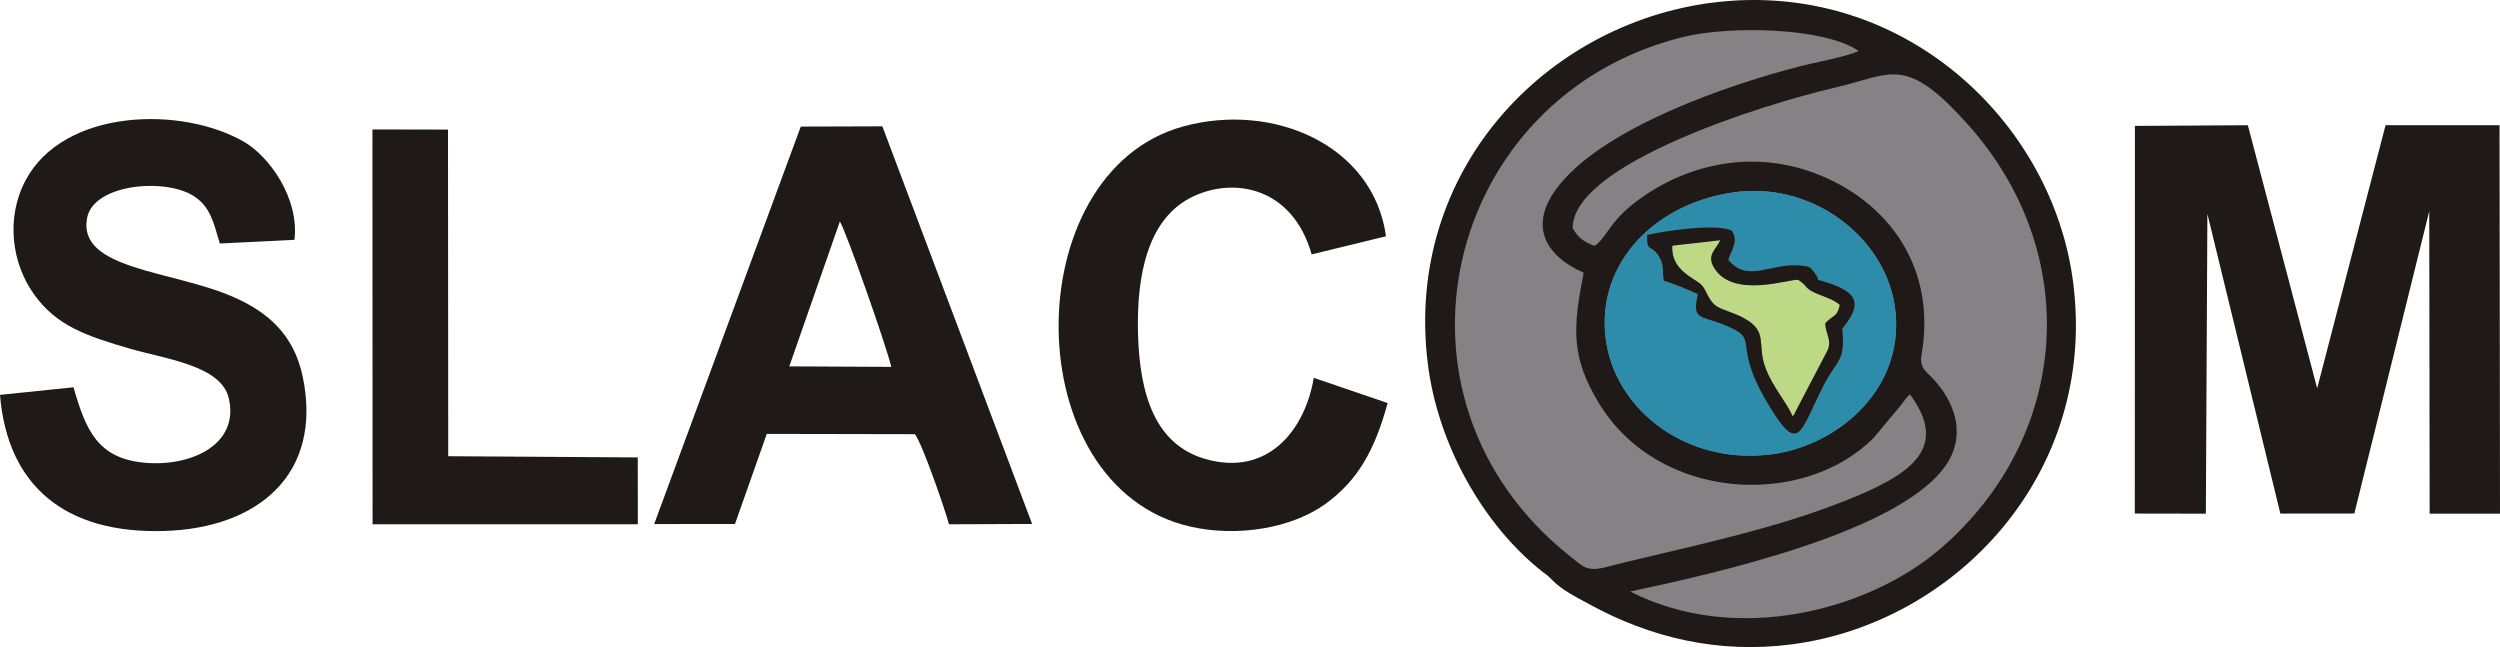 <?xml version="1.0" encoding="utf-8"?>
<!-- Generator: Adobe Illustrator 17.0.0, SVG Export Plug-In . SVG Version: 6.00 Build 0)  -->
<!DOCTYPE svg PUBLIC "-//W3C//DTD SVG 1.1//EN" "http://www.w3.org/Graphics/SVG/1.1/DTD/svg11.dtd">
<svg version="1.1" xmlns="http://www.w3.org/2000/svg" xmlns:xlink="http://www.w3.org/1999/xlink" x="0px" y="0px"
	 width="123.979px" height="32.089px" viewBox="0 0 123.979 32.089" enable-background="new 0 0 123.979 32.089"
	 xml:space="preserve">
<g id="Layer_1">
	<g>
		<circle fill-rule="evenodd" clip-rule="evenodd" fill="#858285" cx="86.883" cy="15.842" r="15.22"/>
		<path fill-rule="evenodd" clip-rule="evenodd" fill="#1F1A17" d="M85.879,9.553c3.955-0.61,7.506,2.163,8.067,5.509
			c0.688,4.105-2.751,7.049-6.122,7.472c-4.187,0.525-7.599-2.165-8.158-5.494C79.039,13.309,81.832,10.177,85.879,9.553
			L85.879,9.553z M79.078,12.195c-0.572-0.217-0.836-0.436-1.088-0.883c0.008-3.175,9.405-6.132,13.007-6.966
			c2.822-0.653,3.471-1.665,6.596,1.83c5.742,6.422,5.061,15.471-1.333,21.007c-3.587,3.105-10.184,4.826-15.418,2.151
			c3.92-0.834,13.764-2.973,15.801-6.489c0.818-1.412,0.268-2.943-0.776-4.059c-0.331-0.354-0.687-0.531-0.572-1.196
			c0.801-4.667-2.026-7.923-5.644-9.124c-3.076-1.021-6.298-0.238-8.713,1.69C79.799,11.065,79.654,11.804,79.078,12.195
			L79.078,12.195z M94.717,19.558c2.009,2.71-0.052,4.017-3.168,5.259c-2.505,0.999-5.015,1.646-7.801,2.318
			c-1.394,0.336-2.741,0.637-4.119,0.992c-0.955,0.246-1.157-0.058-1.755-0.532c-9.933-7.869-6.215-22.876,5.622-25.767
			c2.285-0.558,6.943-0.478,8.674,0.695c-0.458,0.26-2.23,0.589-2.884,0.758c-3.683,0.949-9.642,3.021-11.955,5.889
			c-1.611,1.997-0.686,3.517,1.205,4.355c-0.538,2.746-0.637,4.183,0.768,6.486c2.965,4.861,10.119,5.196,13.603,1.715l1.365-1.636
			c0.065-0.09,0.161-0.222,0.238-0.313C94.629,19.632,94.601,19.661,94.717,19.558L94.717,19.558z M84.893,0.135
			C76.679,1.19,69.641,8.439,70.802,17.999c0.485,3.993,2.728,8.015,5.675,10.341c0.279,0.22,0.226,0.146,0.493,0.419
			c0.515,0.526,1.178,0.837,1.827,1.195c3.044,1.675,6.428,2.476,10.067,2c8.089-1.057,15.132-8.42,13.955-17.885
			C101.814,5.98,94.28-1.071,84.893,0.135L84.893,0.135z"/>
		<polygon fill-rule="evenodd" clip-rule="evenodd" fill="#1F1A17" points="120.47,10.475 120.49,25.474 123.979,25.472 
			123.956,6.209 118.303,6.21 114.912,19.256 111.474,6.21 105.874,6.244 105.869,25.468 109.392,25.474 109.468,10.607 
			113.086,25.469 116.756,25.465 120.47,10.475 		"/>
		<path fill-rule="evenodd" clip-rule="evenodd" fill="#1F1A17" d="M0,19.582c0.372,4.54,3.255,6.888,8.122,6.751
			c4.683-0.132,7.881-2.822,6.897-7.624c-0.438-2.136-1.761-3.249-3.478-3.996c-3.01-1.31-7.709-1.333-7.222-3.904
			c0.318-1.679,3.84-2,5.273-1.096c0.837,0.528,1.001,1.315,1.309,2.363l3.703-0.184c0.241-2.091-1.273-4.14-2.479-4.845
			C9.022,5.234,3.177,5.383,1.278,8.925c-1.007,1.879-0.695,4.129,0.41,5.673c1.113,1.556,2.581,2.063,4.774,2.698
			c1.777,0.514,4.51,0.835,4.885,2.456c0.533,2.3-1.871,3.391-4.134,3.199c-2.376-0.202-2.955-1.619-3.568-3.745L0,19.582L0,19.582z
			"/>
		<path fill-rule="evenodd" clip-rule="evenodd" fill="#1F1A17" d="M41.65,10.985c0.31,0.471,2.365,6.35,2.55,7.209l-5.058-0.025
			L41.65,10.985L41.65,10.985z M38.026,21.518l7.345,0.014c0.357,0.436,1.488,3.717,1.691,4.468l4.123-0.016L43.758,6.265
			l-4.046,0.013l-7.27,19.711l4.007-0.004L38.026,21.518L38.026,21.518z"/>
		<path fill-rule="evenodd" clip-rule="evenodd" fill="#1F1A17" d="M68.816,19.988l-3.664-1.251c-0.438,2.609-2.295,4.92-5.39,4.021
			c-2.46-0.715-3.242-3.153-3.326-6.196c-0.08-2.899,0.471-5.741,2.721-6.813c2.072-0.987,4.948-0.45,5.89,2.867l3.687-0.899
			c-0.618-4.495-5.557-6.674-10.049-5.449c-8.303,2.266-8.313,17.885,0.356,19.85c2.38,0.539,5.068,0.051,6.693-1.13
			C67.317,23.837,68.166,22.366,68.816,19.988L68.816,19.988z"/>
		<polygon fill-rule="evenodd" clip-rule="evenodd" fill="#1F1A17" points="18.477,26 31.631,26 31.628,22.684 22.228,22.624 
			22.217,6.427 18.469,6.419 18.477,26 		"/>
		<path fill-rule="evenodd" clip-rule="evenodd" fill="#2E8CAB" d="M81.687,11.648c0.779-0.177,3.433-0.596,4.205-0.205
			c0.343,0.556-0.023,0.923-0.179,1.443c0.978,1.174,2.085,0.128,3.6,0.281c0.435,0.044,0.467,0.086,0.671,0.352
			c0.434,0.566-0.187,0.226,0.579,0.473c1.479,0.477,1.883,1.009,0.799,2.304c0.168,1.671-0.251,1.495-0.926,2.822
			c-1.204,2.366-1.21,3.531-2.808,0.828c-1.834-3.103-0.197-3.066-2.179-3.859c-1.111-0.445-1.554-0.199-1.246-1.495
			c-0.477-0.231-1.089-0.478-1.692-0.67c-0.081-0.52,0.027-0.788-0.242-1.212C81.858,12.062,81.657,12.572,81.687,11.648
			L81.687,11.648z M85.879,9.553c-4.047,0.624-6.84,3.756-6.214,7.487c0.559,3.329,3.971,6.019,8.158,5.494
			c3.372-0.423,6.81-3.367,6.122-7.472C93.385,11.716,89.834,8.943,85.879,9.553L85.879,9.553z"/>
		<path fill-rule="evenodd" clip-rule="evenodd" fill="#BDD985" d="M82.935,12.18c-0.097,1.233,1.147,1.628,1.451,1.956
			c0.269,0.291,0.337,0.81,0.778,1.071c0.307,0.182,0.844,0.314,1.277,0.545c1.302,0.694,0.652,1.314,1.13,2.54
			c0.368,0.942,1.046,1.677,1.33,2.356c0.102-0.127,0.068-0.079,0.164-0.276l1.576-3.013c0.206-0.534-0.093-0.738-0.124-1.326
			c0.402-0.444,0.575-0.26,0.725-0.916c-0.32-0.25-0.571-0.331-1.036-0.514c-0.784-0.308-0.507-0.406-1.029-0.724
			c-0.352-0.088-3.251,0.985-4.186-0.624c-0.353-0.608,0.091-0.862,0.326-1.345L82.935,12.18L82.935,12.18z"/>
		<path fill-rule="evenodd" clip-rule="evenodd" fill="#1F1A17" d="M85.317,11.911c-0.236,0.483-0.679,0.738-0.326,1.345
			c0.935,1.609,3.834,0.536,4.186,0.624c0.522,0.318,0.245,0.416,1.029,0.724c0.465,0.182,0.716,0.264,1.036,0.514
			c-0.15,0.656-0.323,0.472-0.725,0.916c0.031,0.589,0.33,0.793,0.124,1.326l-1.576,3.013c-0.096,0.197-0.062,0.149-0.164,0.276
			c-0.284-0.68-0.963-1.415-1.33-2.356c-0.479-1.226,0.172-1.846-1.13-2.54c-0.433-0.231-0.97-0.363-1.277-0.545
			c-0.441-0.262-0.509-0.781-0.778-1.071c-0.304-0.328-1.549-0.724-1.451-1.956L85.317,11.911L85.317,11.911z M91.361,16.296
			c1.084-1.296,0.68-1.827-0.799-2.304c-0.766-0.247-0.146,0.093-0.579-0.473c-0.204-0.266-0.235-0.308-0.671-0.352
			c-1.515-0.152-2.622,0.894-3.6-0.281c0.156-0.52,0.522-0.886,0.179-1.443c-0.771-0.391-3.425,0.028-4.205,0.205
			c-0.03,0.924,0.171,0.414,0.582,1.061c0.269,0.423,0.161,0.691,0.242,1.212c0.603,0.193,1.215,0.439,1.692,0.67
			c-0.308,1.296,0.134,1.05,1.246,1.495c1.983,0.793,0.345,0.757,2.179,3.859c1.598,2.703,1.604,1.537,2.808-0.828
			C91.111,17.791,91.529,17.967,91.361,16.296L91.361,16.296z"/>
	</g>
</g>
<g id="grila" display="none">
</g>
</svg>
